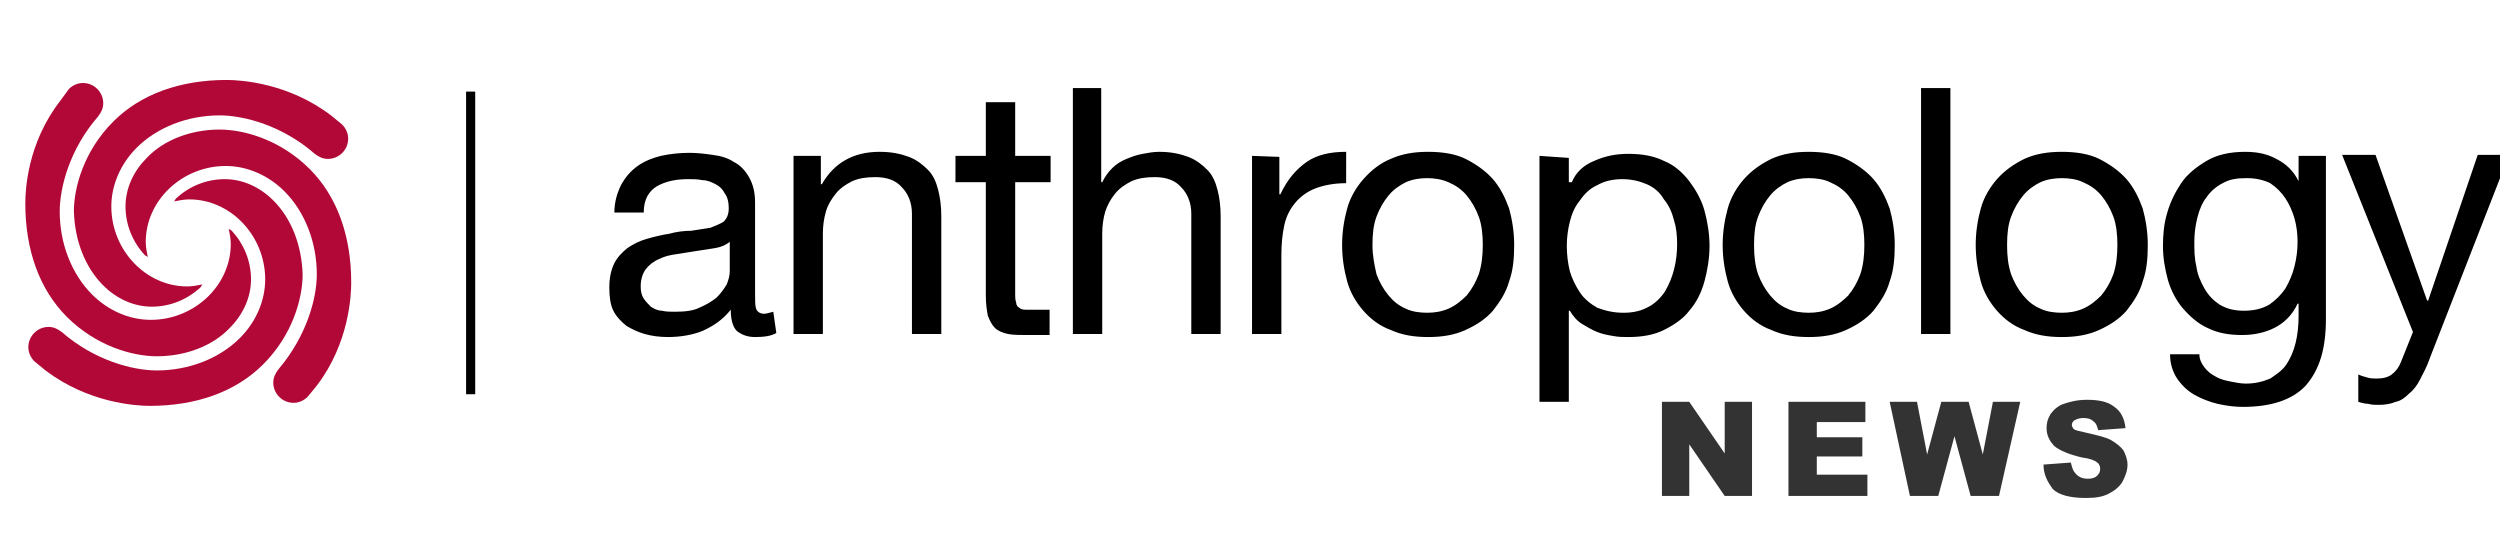 <svg width="247" height="53" xmlns="http://www.w3.org/2000/svg"><mask id="a" height="32.3" maskUnits="userSpaceOnUse" width="32.6" x="0" y="8"><path d="M0 8h32.6v32.3H0z" fill="none"/></mask><path d="M76.7 32.9c-.5.3-1.2.4-2.1.4-.7 0-1.3-.2-1.8-.6-.4-.4-.6-1.1-.6-2.1-.8 1-1.7 1.6-2.8 2.1-1 .4-2.2.6-3.4.6-.8 0-1.6-.1-2.3-.3s-1.3-.5-1.8-.8c-.5-.4-1-.9-1.3-1.5s-.4-1.4-.4-2.3c0-1 .2-1.8.5-2.4s.8-1.1 1.3-1.5c.6-.4 1.2-.7 1.9-.9s1.5-.4 2.2-.5c.7-.2 1.5-.3 2.2-.3.6-.1 1.3-.2 1.9-.3.5-.2 1-.4 1.3-.6.3-.3.5-.7.5-1.3s-.1-1.1-.4-1.5c-.2-.4-.5-.7-.9-.9s-.8-.4-1.3-.4c-.5-.1-.9-.1-1.4-.1-1.2 0-2.2.2-3.1.7-.8.5-1.3 1.3-1.3 2.6h-2.9c0-1.1.3-2 .7-2.8.4-.7.9-1.3 1.6-1.8s1.5-.8 2.3-1c.9-.2 1.9-.3 2.8-.3.8 0 1.6.1 2.3.2.8.1 1.5.3 2.1.7.6.3 1.1.8 1.5 1.5s.6 1.5.6 2.5v9c0 .7 0 1.2.1 1.5s.4.5.8.5c.2 0 .5-.1.9-.2zm-4.6-9c-.4.3-.8.5-1.4.6s-1.2.2-1.9.3c-.6.1-1.3.2-1.9.3-.7.1-1.2.2-1.8.5-.5.2-1 .6-1.3 1s-.5 1-.5 1.7c0 .5.1.9.3 1.2s.5.6.7.8c.3.2.7.4 1.1.4.4.1.8.1 1.3.1 1 0 1.8-.1 2.4-.4.7-.3 1.2-.6 1.7-1 .4-.4.7-.8 1-1.3.2-.5.3-.9.3-1.3zm6.3-8.5V33h2.9v-9.9c0-.8.1-1.5.3-2.2s.6-1.3 1-1.8 1-.9 1.6-1.2c.7-.3 1.4-.4 2.3-.4 1.1 0 2 .3 2.6 1 .6.6 1 1.5 1 2.6V33H93V21.4c0-1-.1-1.8-.3-2.6s-.5-1.5-1-2-1.1-1-1.9-1.3-1.7-.5-2.9-.5c-2.6 0-4.5 1.1-5.7 3.2h-.1v-2.8zm21.9 0v-5.3h-2.9v5.3h-3V18h3v11.2c0 .8.1 1.5.2 2 .2.5.4.9.7 1.2s.8.5 1.3.6 1.2.1 1.9.1h2.2v-2.5h-2.4c-.3 0-.5-.1-.6-.2-.2-.1-.3-.3-.3-.5-.1-.3-.1-.5-.1-.8V18h3.5v-2.6zm5.7-6.7V33h2.9v-9.9c0-.8.1-1.5.3-2.2.2-.6.5-1.2 1-1.8.4-.5 1-.9 1.6-1.2.7-.3 1.4-.4 2.3-.4 1.1 0 2 .3 2.6 1 .6.6 1 1.5 1 2.6V33h2.9V21.4c0-1-.1-1.8-.3-2.6s-.5-1.5-1-2-1.1-1-1.9-1.3-1.7-.5-2.9-.5c-.5 0-1.1.1-1.6.2-.6.1-1.1.3-1.6.5s-1 .5-1.4.9-.7.8-1 1.4h-.1V8.7zm17.7 6.7V33h2.9v-7.8c0-1.1.1-2.1.3-3s.6-1.6 1.1-2.2 1.2-1.1 2-1.4 1.8-.5 3-.5V15c-1.6 0-2.9.3-3.9 1s-1.9 1.7-2.6 3.2h-.1v-3.7zm11.9 8.8c0-1.1.1-2 .4-2.8s.7-1.5 1.2-2.1 1.1-1 1.7-1.3c.7-.3 1.4-.4 2.1-.4s1.4.1 2.1.4 1.3.7 1.8 1.3.9 1.3 1.2 2.1.4 1.8.4 2.8-.1 2-.4 2.9c-.3.8-.7 1.5-1.2 2.1-.5.5-1.1 1-1.8 1.3s-1.4.4-2.1.4-1.5-.1-2.1-.4c-.7-.3-1.2-.7-1.7-1.3s-.9-1.3-1.2-2.1c-.2-.9-.4-1.8-.4-2.9zm-3 0c0 1.3.2 2.5.5 3.6s.9 2.1 1.6 2.9 1.6 1.5 2.7 1.9c1.1.5 2.3.7 3.7.7s2.6-.2 3.7-.7 2-1.1 2.7-1.9c.7-.9 1.3-1.8 1.6-2.9.4-1.1.5-2.3.5-3.6s-.2-2.5-.5-3.6c-.4-1.1-.9-2.1-1.6-2.9s-1.7-1.5-2.7-2-2.3-.7-3.7-.7-2.6.2-3.7.7c-1 .4-1.9 1.1-2.7 2-.7.8-1.3 1.8-1.6 2.9s-.5 2.3-.5 3.6zm19.5-8.8v24.3h2.9v-9h.1c.3.5.7 1 1.2 1.3s1 .6 1.5.8 1 .3 1.6.4c.5.1 1 .1 1.5.1 1.3 0 2.5-.2 3.5-.7s1.9-1.1 2.5-1.9c.7-.8 1.2-1.8 1.5-2.9s.5-2.3.5-3.5-.2-2.4-.5-3.5-.9-2.1-1.5-2.9c-.7-.9-1.5-1.6-2.5-2-1-.5-2.2-.7-3.5-.7-1.2 0-2.3.2-3.4.7-1 .4-1.8 1.1-2.2 2.1h-.3v-2.4zm13.6 8.7c0 .9-.1 1.7-.3 2.5s-.5 1.5-.9 2.2c-.4.6-1 1.2-1.6 1.5-.7.4-1.5.6-2.5.6s-1.8-.2-2.6-.5c-.7-.4-1.3-.9-1.7-1.5s-.8-1.4-1-2.1c-.2-.8-.3-1.7-.3-2.5s.1-1.6.3-2.4.5-1.5 1-2.1c.4-.6 1-1.2 1.7-1.5.7-.4 1.5-.6 2.5-.6.9 0 1.7.2 2.4.5s1.3.8 1.7 1.5c.5.6.8 1.3 1 2.1.2.6.3 1.4.3 2.3zm7.6.1c0-1.1.1-2 .4-2.8s.7-1.5 1.2-2.1 1.1-1 1.7-1.3c.7-.3 1.4-.4 2.1-.4s1.5.1 2.1.4c.7.3 1.3.7 1.8 1.3s.9 1.3 1.2 2.1.4 1.8.4 2.8-.1 2-.4 2.9c-.3.8-.7 1.5-1.2 2.1-.5.5-1.1 1-1.8 1.3s-1.4.4-2.1.4-1.5-.1-2.1-.4c-.7-.3-1.2-.7-1.7-1.3s-.9-1.3-1.2-2.1c-.3-.9-.4-1.8-.4-2.9zm-3.1 0c0 1.3.2 2.5.5 3.6s.9 2.1 1.6 2.9 1.6 1.5 2.7 1.9c1.1.5 2.3.7 3.7.7s2.6-.2 3.7-.7 2-1.1 2.7-1.9c.7-.9 1.3-1.8 1.6-2.9.4-1.1.5-2.3.5-3.6s-.2-2.5-.5-3.6c-.4-1.1-.9-2.1-1.6-2.9s-1.7-1.5-2.7-2-2.3-.7-3.7-.7-2.6.2-3.7.7c-1 .5-1.9 1.1-2.7 2-.7.8-1.3 1.8-1.6 2.9s-.5 2.3-.5 3.6zm19.6-15.5V33h2.9V8.7zm8.5 15.5c0-1.1.1-2 .4-2.8s.7-1.5 1.2-2.1 1.1-1 1.7-1.3c.7-.3 1.4-.4 2.1-.4s1.5.1 2.1.4c.7.3 1.3.7 1.8 1.3s.9 1.3 1.2 2.1.4 1.8.4 2.8-.1 2-.4 2.9c-.3.8-.7 1.5-1.2 2.1-.5.5-1.1 1-1.8 1.3s-1.4.4-2.1.4-1.5-.1-2.1-.4c-.7-.3-1.2-.7-1.7-1.3s-.9-1.3-1.2-2.1c-.3-.9-.4-1.8-.4-2.9zm-3.1 0c0 1.3.2 2.5.5 3.6s.9 2.1 1.6 2.9 1.6 1.5 2.7 1.9c1.1.5 2.3.7 3.7.7s2.6-.2 3.7-.7 2-1.1 2.7-1.9c.7-.9 1.3-1.8 1.6-2.9.4-1.1.5-2.3.5-3.6s-.2-2.5-.5-3.6c-.4-1.1-.9-2.1-1.6-2.9s-1.7-1.5-2.7-2-2.3-.7-3.7-.7-2.6.2-3.7.7c-1 .5-1.9 1.1-2.7 2-.7.8-1.3 1.8-1.6 2.9s-.5 2.3-.5 3.6zm34.6 7.3V15.4h-2.7v2.5c-.5-1-1.2-1.7-2.2-2.2-.9-.5-1.9-.7-3.1-.7-1.5 0-2.8.3-3.8.9s-1.9 1.3-2.5 2.2-1.1 1.9-1.4 3c-.3 1-.4 2.1-.4 3.2 0 1.2.2 2.3.5 3.4.3 1 .8 2 1.5 2.8s1.5 1.5 2.4 1.9c1 .5 2.1.7 3.4.7 1.1 0 2.2-.2 3.2-.7s1.8-1.3 2.3-2.4h.1v1.2c0 1-.1 1.9-.3 2.7s-.5 1.5-.9 2.1-1 1-1.6 1.4c-.7.3-1.5.5-2.4.5-.5 0-1-.1-1.5-.2s-1-.2-1.5-.5c-.4-.2-.8-.5-1.1-.9s-.5-.8-.5-1.3h-2.9c0 1 .3 1.8.7 2.4s1 1.2 1.7 1.6 1.5.7 2.3.9c.9.2 1.7.3 2.5.3 2.8 0 4.9-.7 6.2-2.1 1.4-1.6 2-3.7 2-6.6zm-8.1-.8c-1 0-1.7-.2-2.4-.6-.6-.4-1.1-.9-1.5-1.6s-.7-1.4-.8-2.2c-.2-.8-.2-1.6-.2-2.4s.1-1.6.3-2.4.5-1.5.9-2c.4-.6 1-1.1 1.6-1.4.7-.4 1.4-.5 2.4-.5.9 0 1.7.2 2.3.5.6.4 1.1.9 1.5 1.5s.7 1.3.9 2 .3 1.5.3 2.3-.1 1.6-.3 2.4-.5 1.5-.9 2.2c-.4.6-1 1.2-1.6 1.6-.7.4-1.5.6-2.5.6zm18.4 4.6c-.3.9-.7 1.6-1 2.2s-.7 1.1-1.1 1.4c-.4.4-.8.7-1.3.8-.5.2-1 .3-1.7.3-.3 0-.7 0-1-.1-.3 0-.7-.1-1-.2V37c.2.1.5.2.9.3.3.1.6.1.9.1.6 0 1.1-.1 1.5-.4s.7-.7.9-1.2l1.2-3-7-17.5h3.3l5.1 14.4h.1l4.9-14.4h3.1z"/><path d="M164.2 39.7h2.7l3.5 5.1v-5.1h2.7V49h-2.7l-3.5-5.1V49h-2.7zm12.4 0h7.7v2h-4.8v1.5h4.5v1.9h-4.5v1.8h5V49h-7.8v-9.3zm10.1 0h2.7l1 5.2 1.4-5.2h2.7l1.4 5.2 1-5.2h2.7l-2.1 9.3h-2.8l-1.6-5.9-1.6 5.9h-2.8zm15.2 6.2l2.7-.2c.1.4.2.8.4 1 .3.4.7.6 1.3.6.4 0 .7-.1.9-.3s.3-.4.3-.7c0-.2-.1-.5-.3-.6-.2-.2-.7-.4-1.5-.5-1.3-.3-2.2-.7-2.7-1.1-.5-.5-.8-1.1-.8-1.8 0-.5.1-.9.4-1.4.3-.4.7-.8 1.3-1s1.3-.4 2.3-.4c1.2 0 2.1.2 2.7.7.6.4 1 1.1 1.1 2.1l-2.7.2c-.1-.4-.2-.7-.5-.9-.2-.2-.5-.3-1-.3-.3 0-.6.1-.8.2s-.3.3-.3.5c0 .1.1.3.2.4s.5.2 1 .3c1.3.3 2.2.5 2.7.8s.9.6 1.2 1c.2.4.4.9.4 1.4 0 .6-.2 1.1-.5 1.7-.3.5-.8.9-1.4 1.2s-1.3.4-2.2.4c-1.6 0-2.7-.3-3.3-.9-.5-.7-.9-1.4-.9-2.4z" opacity=".8"/><path d="M0 8h32.6v32.3H0z" fill="none"/><g mask="url(#a)"><path d="M0 8h32.6v32.3H0z" fill="#bd0000"/></g><path d="M46.5 9.5v29" fill="none" stroke="#000" stroke-linecap="square" stroke-width=".9"/><g fill="#b20838"><path d="M27 19.8c-1.3-1.3-3-2.1-4.8-2.1s-3.5.7-4.8 1.9c-.1.1-.1.2-.2.3.5-.1 1-.2 1.5-.2 4.1 0 7.5 3.6 7.5 7.9 0 2.1-.9 4.2-2.5 5.8-2 2-5 3.2-8.2 3.2-2.4 0-6.2-1-9.4-3.8-.4-.3-.8-.5-1.3-.5-1.1 0-2 .9-2 2 0 .5.2 1 .6 1.4l1.1.9c4.2 3.2 8.9 3.5 10.3 3.5 4.6 0 8.5-1.4 11.2-4.1 2.9-2.9 3.9-6.5 3.9-8.9-.1-2.9-1.1-5.5-2.9-7.3z"/><path d="M34.7 27.9c0-4.6-1.4-8.5-4.1-11.2-2.9-2.9-6.5-3.9-8.9-3.9-2.8 0-5.5 1-7.2 2.8-1.3 1.3-2.1 3-2.1 4.8s.7 3.5 1.9 4.8c.1.1.2.1.3.2-.1-.5-.2-1-.2-1.5 0-4.1 3.6-7.5 7.9-7.5 2.1 0 4.2.9 5.8 2.5 2 2 3.2 5 3.2 8.2 0 2.4-1 6.1-3.8 9.4-.3.4-.5.8-.5 1.3 0 1.1.9 2 2 2 .5 0 1-.2 1.4-.6l.9-1.1c3.2-4.2 3.4-8.9 3.4-10.2z"/><path d="M10.2 28.2c1.3 1.3 3 2.1 4.8 2.1s3.5-.7 4.8-1.9c.1-.1.1-.2.2-.3-.5.1-1 .2-1.5.2-4.1 0-7.5-3.6-7.5-7.9 0-2.1.9-4.2 2.5-5.8 2-2 5-3.2 8.2-3.2 2.4 0 6.2 1 9.4 3.8.4.3.8.5 1.3.5 1.1 0 2-.9 2-2 0-.5-.2-1-.6-1.4l-1.1-.9c-4.2-3.2-8.9-3.5-10.3-3.5-4.6 0-8.5 1.4-11.2 4.1-2.9 2.9-3.9 6.5-3.9 8.9.1 2.9 1.1 5.5 2.9 7.3z"/><path d="M2.5 20.1c0 4.6 1.4 8.5 4.1 11.2 2.9 2.9 6.5 3.9 8.9 3.9 2.8 0 5.5-1 7.2-2.8 1.3-1.3 2.1-3 2.1-4.8s-.7-3.5-1.9-4.8c-.1-.1-.2-.1-.3-.2.1.5.2 1 .2 1.5 0 4.1-3.6 7.5-7.9 7.5-2.1 0-4.2-.9-5.8-2.5-2-2-3.2-5-3.2-8.2 0-2.4 1-6.2 3.8-9.4.3-.4.5-.8.5-1.3 0-1.1-.9-2-2-2-.5 0-1 .2-1.4.6L6 9.9c-3.3 4.2-3.5 8.9-3.5 10.2z"/></g></svg>